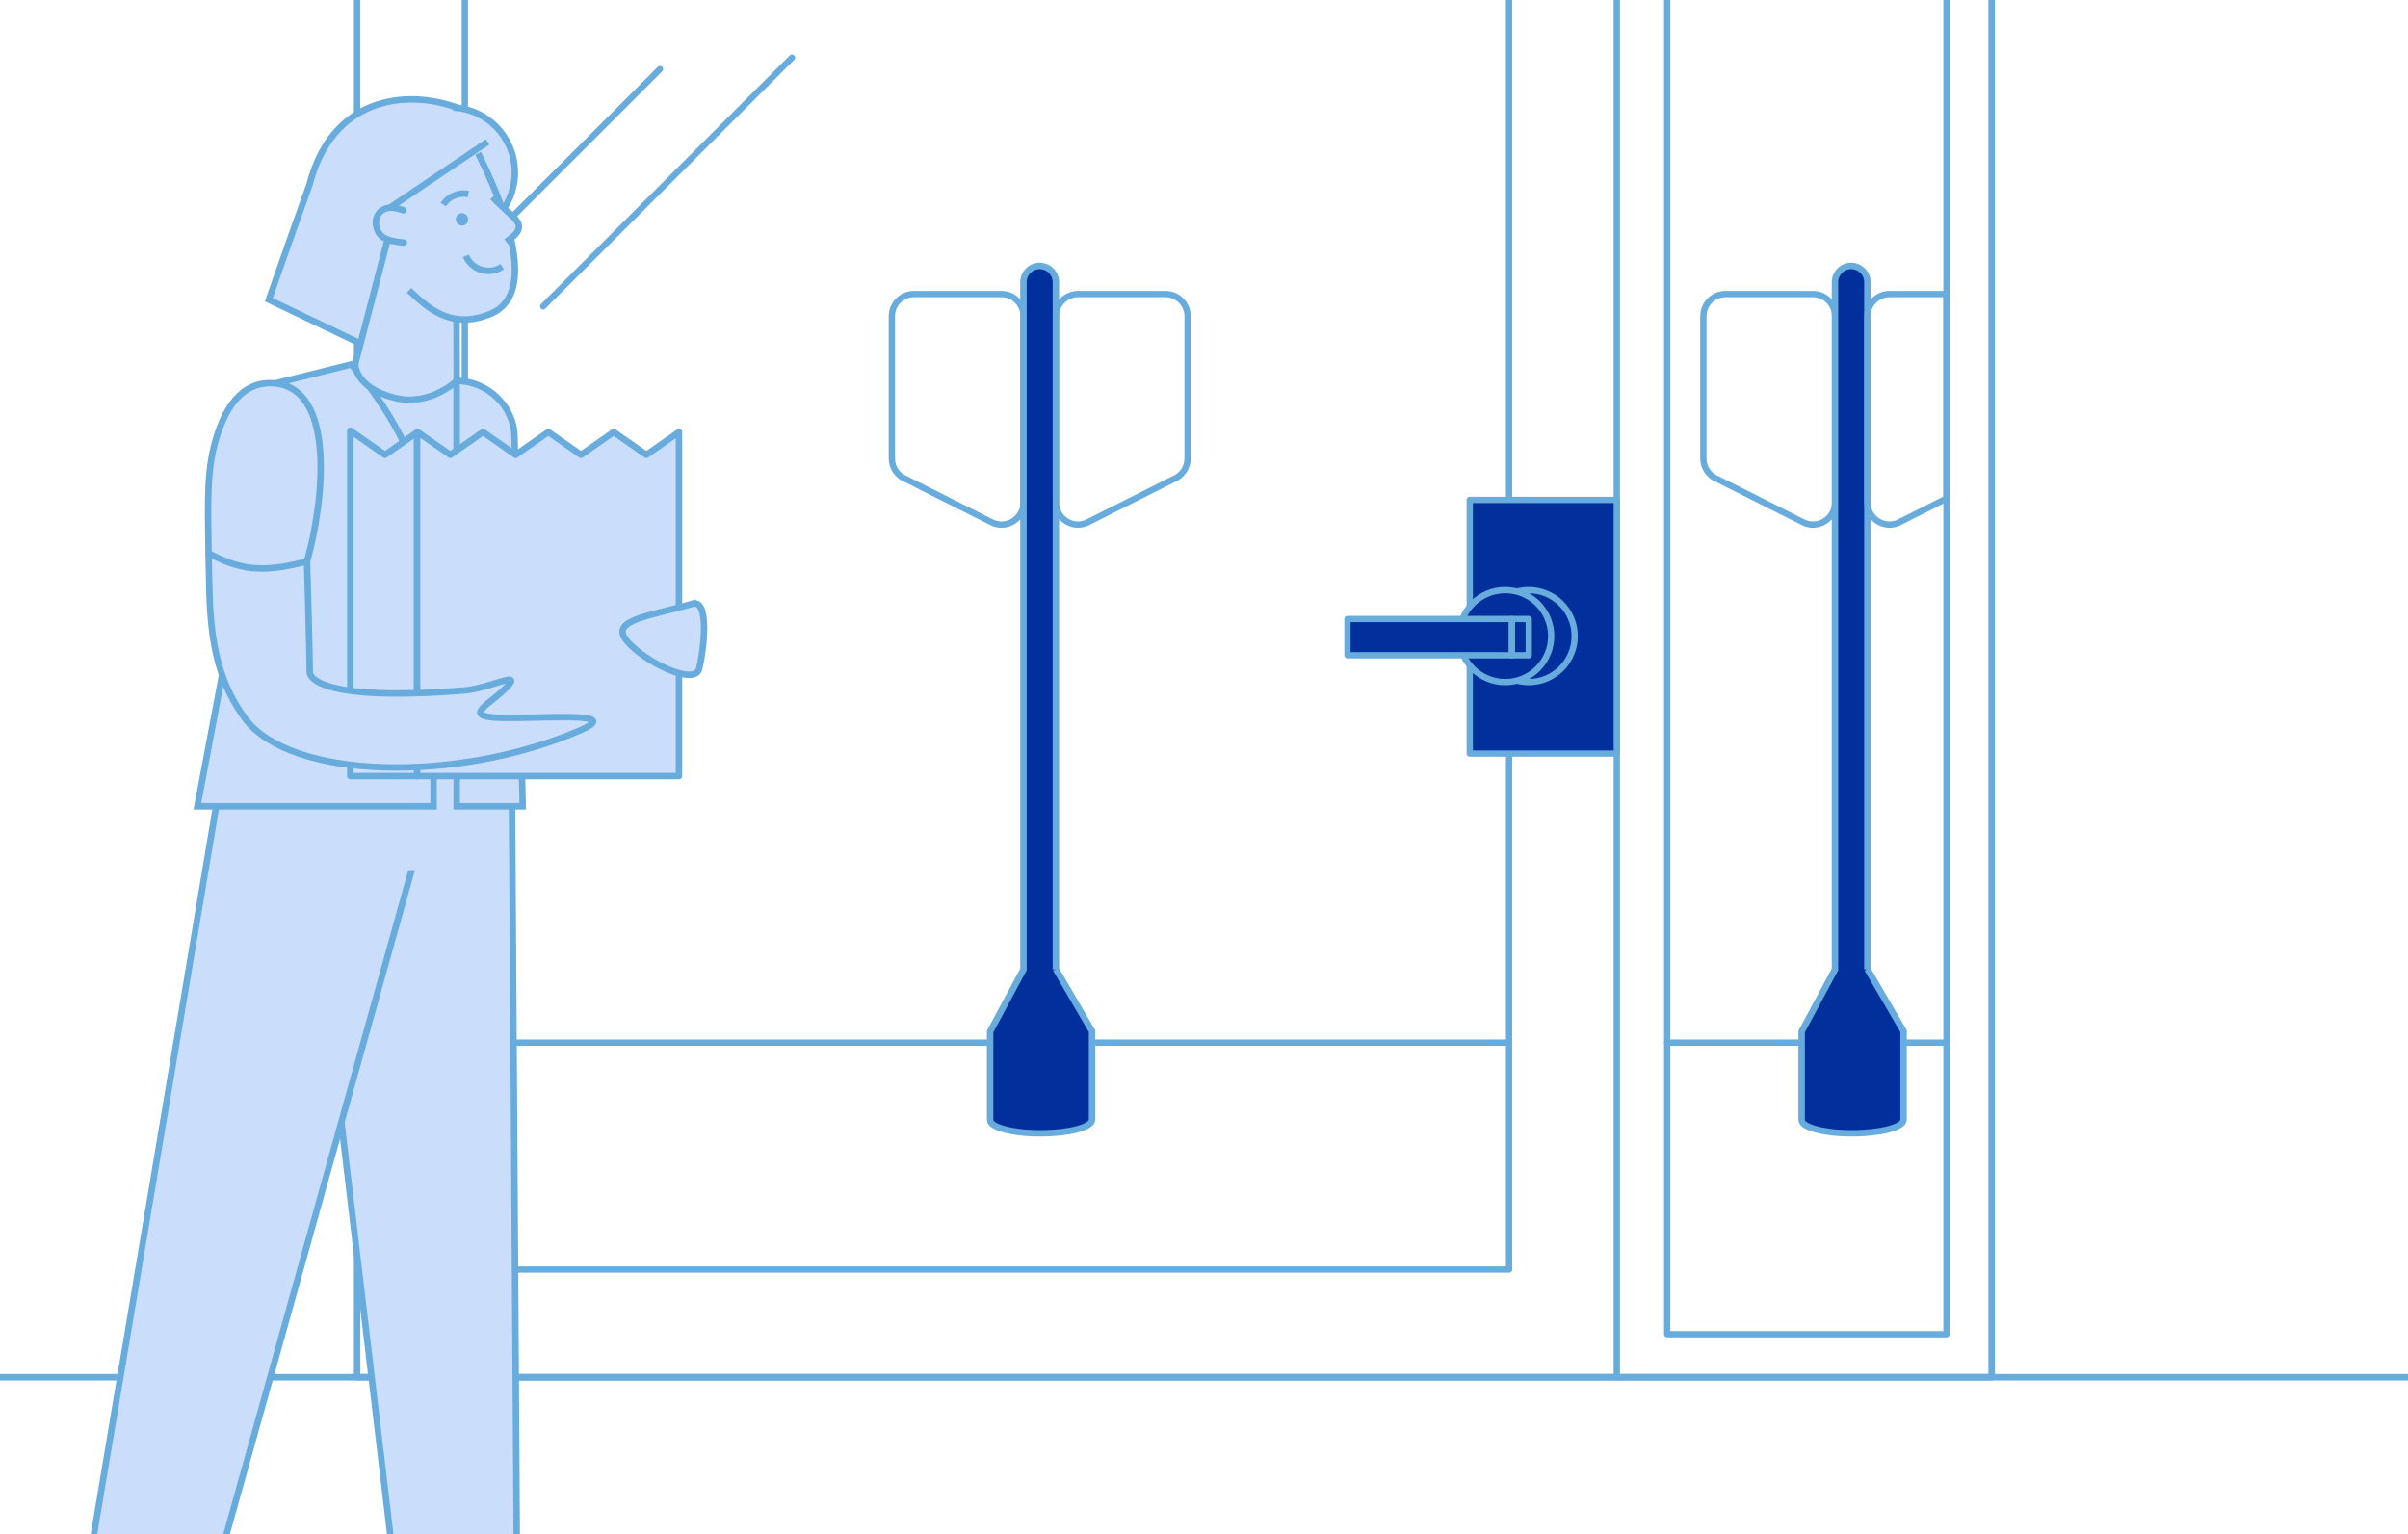 <svg width="747" height="476" viewBox="0 0 747 476" fill="none" xmlns="http://www.w3.org/2000/svg">
<g clip-path="url(#clip0_2105_1150)">
<g clip-path="url(#clip1_2105_1150)">
<path d="M786.33 -279.33H-594.328V427.337H786.33V-279.33Z" stroke="#68ABDD" stroke-width="2" stroke-linecap="round" stroke-linejoin="round"/>
<path d="M617.835 -217.155H110.781V427.337H617.835V-217.155Z" stroke="#68ABDD" stroke-width="2" stroke-linecap="round" stroke-linejoin="round"/>
<path d="M603.833 -19.224H517.188V413.99H603.833V-19.224Z" stroke="#68ABDD" stroke-width="1.95" stroke-linecap="round" stroke-linejoin="round"/>
<path d="M501.562 427.337V-38.401" stroke="#68ABDD" stroke-width="1.95" stroke-linecap="round" stroke-linejoin="round"/>
<path d="M468.141 393.928V-4.992L144.203 -4.992V393.928H468.141Z" stroke="#68ABDD" stroke-width="1.95" stroke-linecap="round" stroke-linejoin="round"/>
<path d="M501.562 155.121H455.941V233.832H501.562V155.121Z" fill="#01309D" stroke="#68ABDD" stroke-width="1.95" stroke-linecap="round" stroke-linejoin="round"/>
<path d="M474.224 211.649C482.106 211.649 488.495 205.262 488.495 197.383C488.495 189.505 482.106 183.118 474.224 183.118C466.342 183.118 459.953 189.505 459.953 197.383C459.953 205.262 466.342 211.649 474.224 211.649Z" fill="#01309D" stroke="#68ABDD" stroke-width="1.95" stroke-linecap="round" stroke-linejoin="round"/>
<path d="M466.937 211.649C474.819 211.649 481.208 205.262 481.208 197.383C481.208 189.505 474.819 183.118 466.937 183.118C459.055 183.118 452.666 189.505 452.666 197.383C452.666 205.262 459.055 211.649 466.937 211.649Z" fill="#01309D" stroke="#68ABDD" stroke-width="1.95" stroke-linecap="round" stroke-linejoin="round"/>
<path d="M469.009 192.071H418.008V203.33H469.009V192.071Z" fill="#01309D" stroke="#68ABDD" stroke-width="1.95" stroke-linecap="round" stroke-linejoin="round"/>
<path d="M469.026 203.33H474.24V192.071H469.026V203.33Z" stroke="#68ABDD" stroke-width="1.95" stroke-linecap="round" stroke-linejoin="round"/>
<path d="M144.203 323.519H468.141" stroke="#68ABDD" stroke-width="1.95" stroke-linecap="round" stroke-linejoin="round"/>
<path d="M517.188 323.519H603.833" stroke="#68ABDD" stroke-width="1.95" stroke-linecap="round" stroke-linejoin="round"/>
<path d="M559.832 162.287L532.744 148.656C530.121 147.621 528.416 145.082 528.416 142.275V98.125C528.416 94.333 531.491 91.243 535.301 91.243H562.389C566.182 91.243 569.274 94.317 569.274 98.125V155.906C569.274 160.767 564.361 164.091 559.849 162.287H559.832Z" stroke="#68ABDD" stroke-width="1.95" stroke-linecap="round" stroke-linejoin="round"/>
<path d="M579.3 300.817V87.551C579.3 84.795 577.044 82.523 574.27 82.523C571.496 82.523 569.24 84.778 569.24 87.551V300.817L558.896 320.061V347.54C558.896 347.674 558.93 347.824 558.98 347.958C558.997 348.008 559.03 348.058 559.064 348.091C559.114 348.175 559.147 348.275 559.214 348.358C559.247 348.409 559.314 348.475 559.364 348.525C559.431 348.609 559.498 348.676 559.582 348.759C559.649 348.809 559.732 348.876 559.799 348.926C559.899 348.993 559.983 349.06 560.083 349.127C560.167 349.177 560.284 349.244 560.384 349.294C560.501 349.361 560.601 349.428 560.735 349.478C560.852 349.528 560.969 349.595 561.102 349.645C561.236 349.695 561.353 349.762 561.487 349.812C561.62 349.862 561.771 349.929 561.921 349.979C562.055 350.029 562.205 350.079 562.356 350.129C562.523 350.179 562.69 350.229 562.857 350.279C563.007 350.33 563.158 350.38 563.325 350.413C563.509 350.463 563.692 350.513 563.893 350.563C564.06 350.597 564.227 350.647 564.394 350.68C564.595 350.731 564.812 350.781 565.029 350.814C565.197 350.847 565.38 350.881 565.547 350.914C565.781 350.964 566.015 350.998 566.249 351.031C566.433 351.065 566.6 351.098 566.784 351.115C567.035 351.148 567.285 351.198 567.553 351.232C567.736 351.248 567.92 351.282 568.104 351.298C568.371 351.332 568.639 351.365 568.923 351.399C569.107 351.415 569.307 351.432 569.491 351.449C569.775 351.482 570.059 351.499 570.36 351.516C570.544 351.516 570.744 351.549 570.928 351.549C571.229 351.566 571.53 351.582 571.847 351.599C572.048 351.599 572.232 351.599 572.432 351.616C572.75 351.616 573.067 351.633 573.385 351.649C573.435 351.649 573.502 351.649 573.552 351.649C573.936 351.649 574.321 351.649 574.705 351.649C583.428 351.649 590.513 349.762 590.513 347.44V319.961L579.3 300.717V300.817Z" fill="#01309D" stroke="#68ABDD" stroke-width="2" stroke-miterlimit="10"/>
<path d="M308.084 162.287L280.996 148.656C278.373 147.621 276.668 145.082 276.668 142.275V98.125C276.668 94.333 279.743 91.243 283.553 91.243H310.641C314.434 91.243 317.526 94.317 317.526 98.125V155.906C317.526 160.767 312.613 164.091 308.101 162.287H308.084Z" stroke="#68ABDD" stroke-width="1.95" stroke-linecap="round" stroke-linejoin="round"/>
<path d="M336.994 162.287L364.082 148.656C366.706 147.621 368.411 145.082 368.411 142.275V98.125C368.411 94.333 365.336 91.243 361.526 91.243H334.438C330.644 91.243 327.553 94.317 327.553 98.125V155.906C327.553 160.767 332.466 164.091 336.978 162.287H336.994Z" stroke="#68ABDD" stroke-width="1.95" stroke-linecap="round" stroke-linejoin="round"/>
<path d="M327.552 300.817V87.551C327.552 84.795 325.296 82.523 322.522 82.523C319.748 82.523 317.492 84.778 317.492 87.551V300.817L307.148 320.061V347.54C307.148 347.674 307.182 347.824 307.232 347.958C307.249 348.008 307.282 348.058 307.316 348.091C307.366 348.175 307.399 348.275 307.466 348.358C307.499 348.409 307.566 348.475 307.616 348.525C307.683 348.609 307.75 348.676 307.834 348.759C307.9 348.809 307.984 348.876 308.051 348.926C308.151 348.993 308.235 349.06 308.335 349.127C308.418 349.177 308.535 349.244 308.636 349.294C308.753 349.361 308.853 349.428 308.987 349.478C309.104 349.528 309.221 349.595 309.354 349.645C309.488 349.695 309.605 349.762 309.739 349.812C309.872 349.862 310.023 349.929 310.173 349.979C310.307 350.029 310.457 350.079 310.608 350.129C310.775 350.179 310.942 350.229 311.109 350.279C311.259 350.33 311.41 350.38 311.577 350.413C311.761 350.463 311.944 350.513 312.145 350.563C312.312 350.597 312.479 350.647 312.646 350.68C312.847 350.73 313.064 350.781 313.281 350.814C313.448 350.847 313.632 350.881 313.799 350.914C314.033 350.964 314.267 350.998 314.501 351.031C314.685 351.065 314.852 351.098 315.036 351.115C315.287 351.148 315.537 351.198 315.805 351.232C315.988 351.248 316.172 351.282 316.356 351.298C316.623 351.332 316.891 351.365 317.175 351.399C317.359 351.415 317.559 351.432 317.743 351.449C318.027 351.482 318.311 351.499 318.612 351.516C318.796 351.516 318.996 351.549 319.18 351.549C319.481 351.566 319.782 351.582 320.099 351.599C320.3 351.599 320.484 351.599 320.684 351.616C321.002 351.616 321.319 351.633 321.637 351.649C321.687 351.649 321.754 351.649 321.804 351.649C322.188 351.649 322.572 351.649 322.957 351.649C331.68 351.649 338.765 349.762 338.765 347.44V319.961L327.552 300.717V300.817Z" fill="#01309D" stroke="#68ABDD" stroke-width="2" stroke-miterlimit="10"/>
<path d="M603.832 91.243H586.186C582.392 91.243 579.301 94.317 579.301 98.125V155.906C579.301 160.767 584.214 164.091 588.726 162.287L603.832 154.687V91.243Z" stroke="#68ABDD" stroke-width="1.95" stroke-linecap="round" stroke-linejoin="round"/>
<path d="M159.877 66.303L204.762 21.435" stroke="#68ABDD" stroke-width="1.95" stroke-linecap="round" stroke-linejoin="round"/>
<path d="M168.5 95.052L245.687 17.893" stroke="#68ABDD" stroke-width="1.95" stroke-linecap="round" stroke-linejoin="round"/>
<path d="M156.501 64.449C157.855 62.344 158.84 59.955 159.342 57.349C161.464 46.408 154.312 35.817 143.366 33.696C142.965 33.612 142.564 33.562 142.163 33.512C125.135 27.215 102.86 30.856 96.058 57.132C88.572 77.996 83.408 92.997 83.408 92.997L111.833 106.578L110.145 113.076C110.145 113.076 110.145 120.376 122.411 123.466C133.357 126.222 141.662 118.204 141.662 118.204L141.595 98.96C144.703 99.411 148.246 99.044 152.34 97.307C161.096 93.582 161.782 82.005 155.799 64.983C154.913 62.461 156.484 64.449 156.484 64.449H156.501Z" fill="#CADEFC"/>
<path d="M91.529 229.556C91.529 211.014 106.569 195.98 125.118 195.98C143.667 195.98 158.706 211.014 158.706 229.556L160.327 480.641C160.996 482.629 161.38 484.734 161.38 486.956C161.38 497.763 152.607 506.533 141.795 506.533C132.888 506.533 125.369 500.57 122.996 492.435L92.966 239.261C92.047 236.188 91.529 232.93 91.529 229.556Z" fill="#CADEFC" stroke="#68ABDD" stroke-width="2" stroke-miterlimit="10"/>
<path d="M28.379 480.641L70.507 229.556C70.507 211.014 85.546 195.98 104.095 195.98C122.644 195.98 137.684 211.014 137.684 229.556C137.684 232.93 137.183 236.188 136.247 239.261L65.711 492.435C63.338 500.57 55.835 506.533 46.911 506.533C36.099 506.533 27.326 497.763 27.326 486.956C27.326 484.751 27.71 482.629 28.379 480.641Z" fill="#CADEFC" stroke="#68ABDD" stroke-width="2" stroke-miterlimit="10"/>
<path d="M110.163 270.014H143.734V230.291H110.163V270.014Z" fill="#CADEFC"/>
<path d="M113.386 229.456H141.678V118.371H113.386L113.386 229.456Z" fill="#CADEFC" stroke="#68ABDD" stroke-width="2" stroke-miterlimit="10"/>
<path d="M78.277 159.664L85.346 118.972L108.992 113.076L114.707 120.125C125.335 134.725 133.289 150.728 134.375 174.715L134.509 250.186H61.232L78.261 159.664H78.277Z" fill="#CADEFC" stroke="#68ABDD" stroke-width="2" stroke-miterlimit="10"/>
<path d="M141.612 98.259L141.679 118.187C141.679 118.187 133.373 126.205 122.428 123.449C110.162 120.359 110.162 113.059 110.162 113.059L120.122 74.756" fill="#CADEFC"/>
<path d="M141.612 98.259L141.679 118.187C141.679 118.187 133.373 126.205 122.428 123.449C110.162 120.359 110.162 113.059 110.162 113.059L120.122 74.756" stroke="#68ABDD" stroke-width="2" stroke-miterlimit="10"/>
<path d="M141.678 118.204C151.236 118.204 159.608 126.139 159.608 135.694L162.148 250.186H141.678V118.204Z" fill="#CADEFC" stroke="#68ABDD" stroke-width="2" stroke-miterlimit="10"/>
<path d="M148.346 47.577C161.447 74.037 163.854 92.412 152.357 97.307C139.523 102.752 132.003 94.784 126.906 90.09" fill="#CADEFC"/>
<path d="M148.346 47.577C161.447 74.037 163.854 92.412 152.357 97.307C139.523 102.752 132.003 94.784 126.906 90.09" stroke="#68ABDD" stroke-width="2" stroke-miterlimit="10"/>
<path d="M119.421 141.139L108.676 133.639V240.815H129.397V134.157L119.421 141.139Z" fill="#CADEFC" stroke="#68ABDD" stroke-width="2" stroke-linecap="round" stroke-linejoin="round"/>
<path d="M210.627 134.073L200.501 141.139L190.374 134.057L180.231 141.139L170.104 134.057L159.96 141.139L149.834 134.057L139.69 141.139L129.547 134.057L129.396 134.157V240.815H210.627V134.073Z" fill="#CADEFC" stroke="#68ABDD" stroke-width="2" stroke-linecap="round" stroke-linejoin="round"/>
<path d="M142.464 33.629C125.386 27.165 102.893 30.723 96.058 57.149C88.572 78.013 83.408 93.014 83.408 93.014L111.833 106.594" stroke="#68ABDD" stroke-width="2" stroke-miterlimit="10"/>
<path d="M95.239 174.214C95.239 174.214 95.991 198.703 96.091 208.525C96.091 208.525 94.938 218.114 143.917 214.255C151.704 213.637 162.232 207.874 157.286 213.136C152.339 218.397 143.048 222.24 154.512 222.707C167.028 223.208 194.417 220.435 179.828 226.683C141.477 243.154 90.209 241.817 76.138 223.091C63.839 206.704 65.209 187.31 64.691 171.708" fill="#CADEFC"/>
<path d="M95.239 174.214C95.239 174.214 95.991 198.703 96.091 208.525C96.091 208.525 94.938 218.114 143.917 214.255C151.704 213.637 162.232 207.874 157.286 213.136C152.339 218.397 143.048 222.24 154.512 222.707C167.028 223.208 194.417 220.435 179.828 226.683C141.477 243.154 90.209 241.817 76.138 223.091C63.839 206.704 65.209 187.31 64.691 171.708" stroke="#68ABDD" stroke-width="2" stroke-miterlimit="10"/>
<path d="M66.363 138.583C63.823 148.74 64.675 161.201 64.692 171.708C74.083 176.519 80.5 178.106 95.239 174.214C100.402 155.99 104.446 120.125 84.761 118.922C75.036 118.338 69.387 126.539 66.363 138.583Z" fill="#CADEFC" stroke="#68ABDD" stroke-width="2" stroke-miterlimit="10"/>
<path d="M143.316 69.995C144.378 69.995 145.238 69.135 145.238 68.074C145.238 67.013 144.378 66.153 143.316 66.153C142.255 66.153 141.395 67.013 141.395 68.074C141.395 69.135 142.255 69.995 143.316 69.995Z" fill="#68ABDD"/>
<path d="M144.502 79.383C145.655 82.122 148.379 84.043 151.537 84.043C153.125 84.043 154.579 83.559 155.798 82.74" fill="#CADEFC"/>
<path d="M144.502 79.383C145.655 82.122 148.379 84.043 151.537 84.043C153.125 84.043 154.579 83.559 155.798 82.74" stroke="#68ABDD" stroke-width="2" stroke-miterlimit="10"/>
<path d="M145.288 60.173C142.364 59.638 139.255 60.841 137.518 63.48" stroke="#68ABDD" stroke-width="2" stroke-miterlimit="10"/>
<path d="M152.842 61.158C158.707 67.857 165.375 69.41 157.053 75.006Z" fill="#CADEFC"/>
<path d="M152.842 61.158C158.707 67.857 165.375 69.41 157.053 75.006" stroke="#68ABDD" stroke-width="2" stroke-miterlimit="10"/>
<path d="M125.151 65.267C118.266 62.545 116.077 67.255 116.695 70.011C117.314 72.768 118.417 74.705 125.268 75.257" fill="#CADEFC"/>
<path d="M125.151 65.267C118.266 62.545 116.077 67.255 116.695 70.011C117.314 72.768 118.417 74.705 125.268 75.257" stroke="#68ABDD" stroke-width="2" stroke-linecap="round" stroke-linejoin="round"/>
<path d="M140.609 33.362C141.528 33.412 142.448 33.529 143.367 33.696C154.312 35.817 161.464 46.408 159.342 57.349C158.841 59.955 157.855 62.344 156.501 64.449" stroke="#68ABDD" stroke-width="2" stroke-miterlimit="10"/>
<path d="M120.924 64.482L151.271 44.019" stroke="#68ABDD" stroke-width="2" stroke-miterlimit="10"/>
<path d="M214.822 187.327C201.788 191.186 188.837 192.288 194.485 198.92C200.133 205.535 215.591 212.969 216.911 207.456C218.248 201.944 220.27 185.857 214.822 187.344V187.327Z" fill="#CADEFC" stroke="#68ABDD" stroke-width="2" stroke-miterlimit="10"/>
</g>
</g>
<defs>
<clipPath id="clip0_2105_1150">
<rect width="748" height="476" fill="white"/>
</clipPath>
<clipPath id="clip1_2105_1150">
<rect width="1384" height="817" fill="white" transform="translate(-596 -281)"/>
</clipPath>
</defs>
</svg>
